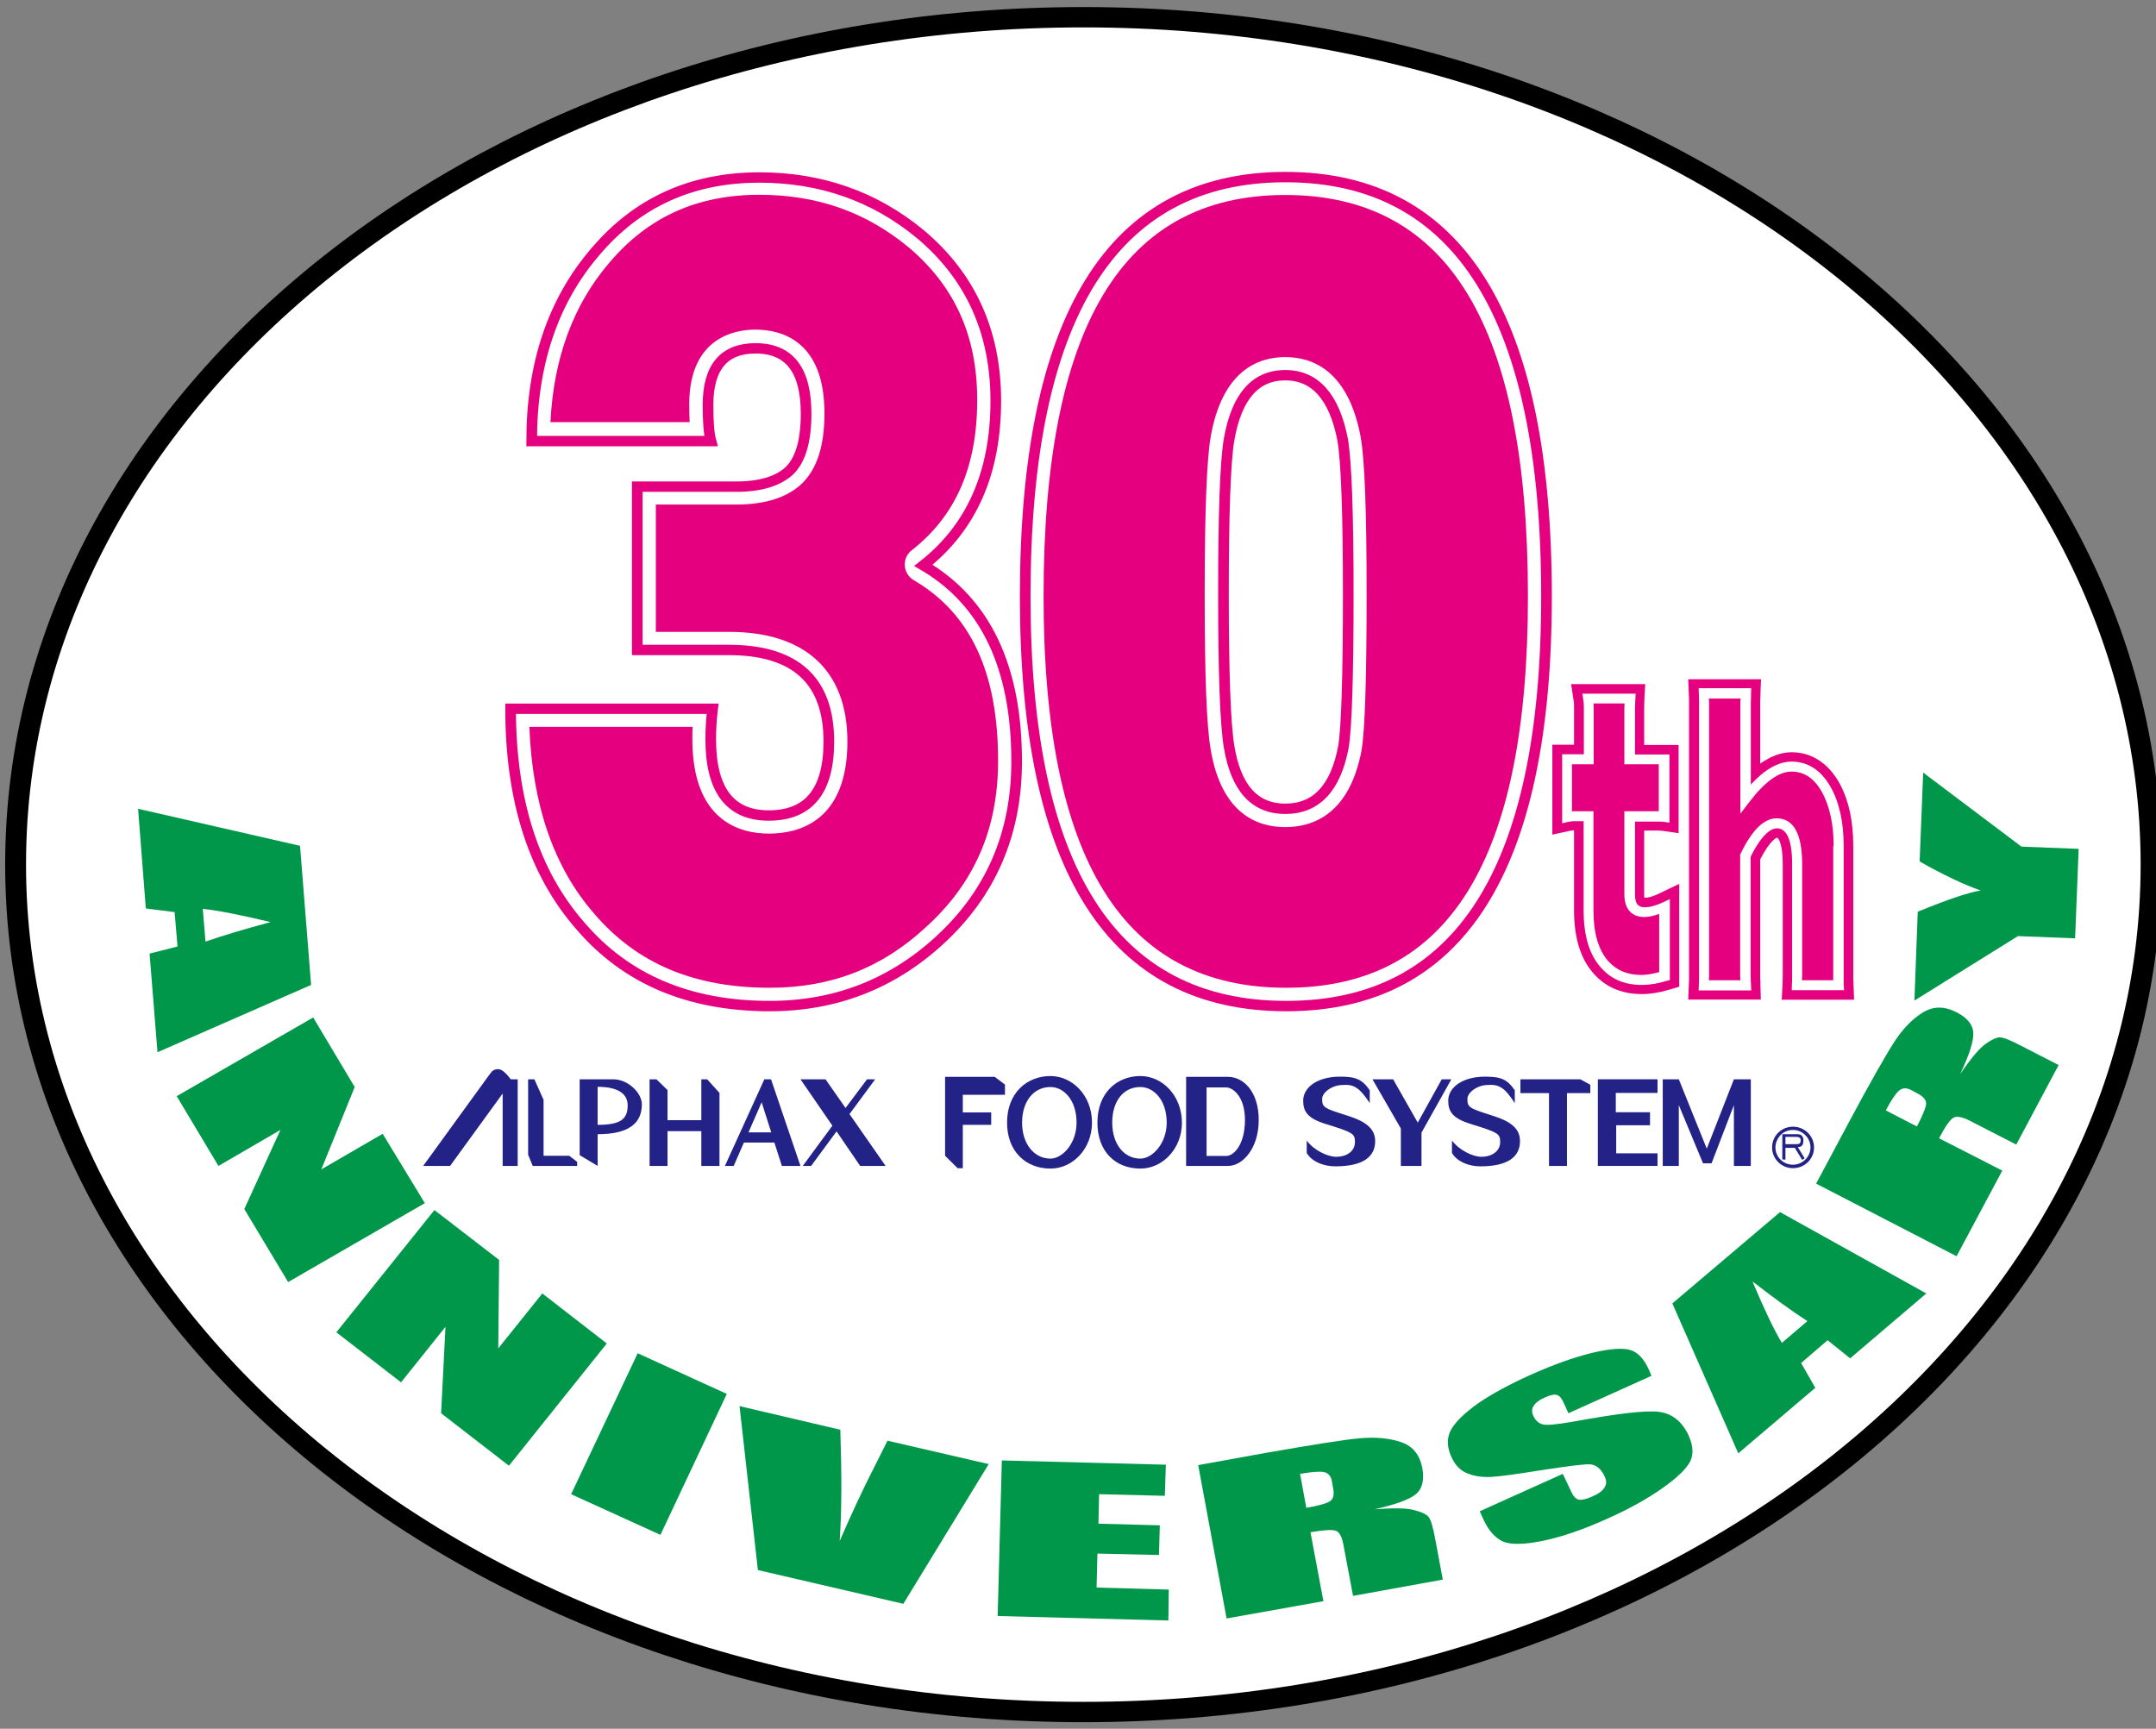 <?xml version="1.0" encoding="UTF-8" standalone="no"?>
<!-- Generator: Adobe Illustrator 24.1.1, SVG Export Plug-In . SVG Version: 6.00 Build 0)  -->

<svg
   xmlns:dc="http://purl.org/dc/elements/1.1/"
   xmlns:cc="http://creativecommons.org/ns#"
   xmlns:rdf="http://www.w3.org/1999/02/22-rdf-syntax-ns#"
   xmlns:svg="http://www.w3.org/2000/svg"
   xmlns="http://www.w3.org/2000/svg"
   xmlns:sodipodi="http://sodipodi.sourceforge.net/DTD/sodipodi-0.dtd"
   xmlns:inkscape="http://www.inkscape.org/namespaces/inkscape"
   version="1.1"
   id="レイヤー_1"
   x="0px"
   y="0px"
   viewBox="0 0 106 85"
   style="enable-background:new 0 0 106 85;"
   xml:space="preserve"
   sodipodi:docname="30.svg"
   inkscape:version="0.92.4 (5da689c313, 2019-01-14)"><rect x="0" y="0" width="106" height="85" fill="#808080" stroke="none"/><defs
   id="defs99" /><sodipodi:namedview
   pagecolor="#ffffff"
   bordercolor="#666666"
   borderopacity="1"
   objecttolerance="10"
   gridtolerance="10"
   guidetolerance="10"
   inkscape:pageopacity="0"
   inkscape:pageshadow="2"
   inkscape:window-width="1680"
   inkscape:window-height="1027"
   id="namedview97"
   showgrid="false"
   inkscape:zoom="2.7764706"
   inkscape:cx="-0.66525424"
   inkscape:cy="42.5"
   inkscape:window-x="-8"
   inkscape:window-y="-8"
   inkscape:window-maximized="1"
   inkscape:current-layer="レイヤー_1" />
<style
   type="text/css"
   id="style2">
	.st0{fill:#FFFFFF;stroke:#000000;}
	.st1{fill:#232287;}
	.st2{fill:#00974A;}
	.st3{fill:#E4007E;}
	.st4{fill:#FFFFFF;stroke:#E4007E;stroke-width:0.51;stroke-miterlimit:10;}
</style>
<g
   id="g94"
   transform="matrix(1.026,0,0,1,-0.013,0.007)">
	<path
   class="st0"
   d="m 103.09,42.5 c 0,23.01 -22.91,41.67 -51.16,41.67 C 23.67,84.17 0.76,65.52 0.76,42.5 0.76,19.49 23.67,0.84 51.93,0.84 c 28.25,0 51.16,18.65 51.16,41.66 z"
   id="path4"
   inkscape:connector-curvature="0"
   style="fill:#ffffff;stroke:#000000" />
	<path
   d="M 43.92,50.9"
   id="path6"
   inkscape:connector-curvature="0" />
	<path
   d="M 22.46,50.9"
   id="path8"
   inkscape:connector-curvature="0" />
	<g
   id="g50">
		<path
   class="st1"
   d="m 20.29,57.32 c 0,0 3.1,-4.39 3.19,-4.51 0.09,-0.12 0.17,-0.25 0.4,-0.25 0.22,0 0.45,0.29 0.61,0.5 h 0.33 v 4.26 H 24.1 v -3.56 l -2.52,3.56 z"
   id="path10"
   inkscape:connector-curvature="0"
   style="fill:#232287" />
		<polygon
   class="st1"
   points="25.32,53.06 25.32,56.77 25.54,57.32 27.67,57.32 27.67,57.12 27.29,56.82 26.06,56.82 26.06,54.07 25.62,53.06 "
   id="polygon12"
   style="fill:#232287" />
		<path
   class="st1"
   d="m 29.4,53.06 c -0.3,0 -1.61,0 -1.61,0 v 3.73 l 0.86,0.53 v -1.56 c 1.51,0 2.12,-0.55 2.12,-1.47 0,-0.56 -0.66,-1.23 -1.37,-1.23 z m -0.75,2.24 v -1.87 c 0.96,0 1.44,0.33 1.44,0.91 0,0.66 -0.31,0.96 -1.44,0.96 z"
   id="path14"
   inkscape:connector-curvature="0"
   style="fill:#232287" />
		<polygon
   class="st1"
   points="31.47,53.06 31.14,53.06 31.14,57.32 32,57.32 32,55.61 33.62,55.61 33.62,57.32 34.49,57.32 34.49,53.73 33.9,53.06 33.62,53.06 33.62,55.07 32,55.07 32,53.59 "
   id="polygon16"
   style="fill:#232287" />
		<path
   class="st1"
   d="m 37.48,57.32 h 0.89 l -1.41,-4.26 h -0.32 l -1.89,4.26 h 0.42 l 0.49,-1.15 h 1.46 z m -1.6,-1.65 0.63,-1.48 0.46,1.48 z"
   id="path18"
   inkscape:connector-curvature="0"
   style="fill:#232287" />
		<g
   id="g22">
			<polygon
   class="st1"
   points="41.56,53.06 40.53,54.47 39.57,53.06 38.37,53.06 39.9,55.34 38.48,57.32 38.88,57.32 40.1,55.62 41.23,57.32 42.45,57.32 40.72,54.77 41.95,53.06 "
   id="polygon20"
   style="fill:#232287" />
		</g>
		<polygon
   class="st1"
   points="46.15,57.43 46.15,55.3 47.51,55.3 47.51,54.69 46.15,54.69 46.15,53.82 48.17,53.82 48.17,53.32 47.68,52.94 45.3,52.94 45.3,56.82 45.9,57.43 "
   id="polygon24"
   style="fill:#232287" />
		<path
   class="st1"
   d="m 50.35,52.9 c -1.12,0 -2.08,0.82 -2.08,2.29 0,1.42 0.9,2.26 2.08,2.26 1.07,0 1.99,-0.97 1.99,-2.26 0,-1.36 -0.96,-2.29 -1.99,-2.29 z m 0,4.06 c -0.78,0 -1.36,-0.72 -1.36,-1.77 0,-1.04 0.55,-1.75 1.36,-1.75 0.63,0 1.25,0.63 1.25,1.75 0,1.03 -0.68,1.77 -1.25,1.77 z"
   id="path26"
   inkscape:connector-curvature="0"
   style="fill:#232287" />
		<path
   class="st1"
   d="m 54.66,52.9 c -1.12,0 -2.06,0.82 -2.06,2.29 0,1.42 0.86,2.26 2.06,2.26 1.06,0 1.99,-0.97 1.99,-2.26 -0.01,-1.36 -0.96,-2.29 -1.99,-2.29 z m 0,4.06 c -0.79,0 -1.35,-0.72 -1.35,-1.77 0,-1.04 0.52,-1.75 1.35,-1.75 0.63,0 1.26,0.63 1.26,1.75 0,1.03 -0.69,1.77 -1.26,1.77 z"
   id="path28"
   inkscape:connector-curvature="0"
   style="fill:#232287" />
		<path
   class="st1"
   d="m 58.86,52.94 c -0.56,0 -2.01,0 -2.01,0 v 4.38 c 0,0 1.42,0 2.01,0 0.7,0 1.47,-0.86 1.47,-2.26 0,-1.39 -0.73,-2.12 -1.47,-2.12 z m -0.09,3.89 c -0.36,0 -0.94,0 -0.94,0 v -3.37 c 0,0 0.58,0 0.94,0 0.31,0 0.9,0.43 0.9,1.6 0,1.19 -0.52,1.77 -0.9,1.77 z"
   id="path30"
   inkscape:connector-curvature="0"
   style="fill:#232287" />
		<path
   class="st1"
   d="M 65.65,54.23 V 53.6 c -0.37,-0.55 -0.68,-0.67 -1.42,-0.67 -1.11,0 -1.77,0.54 -1.77,1.18 0,0.53 0.21,0.87 1.06,1.14 1.36,0.43 1.42,0.49 1.42,0.9 0,0.43 -0.37,0.72 -0.9,0.72 -0.42,0 -1.08,-0.33 -1.41,-0.8 v 0.61 c 0.22,0.4 0.76,0.66 1.37,0.66 1.36,0 1.91,-0.49 1.91,-1.24 0,-0.6 -0.43,-0.96 -1.32,-1.25 -1.15,-0.37 -1.22,-0.41 -1.22,-0.83 0,-0.32 0.49,-0.68 0.98,-0.68 0.5,-0.04 0.79,0.09 1.3,0.89 z"
   id="path32"
   inkscape:connector-curvature="0"
   style="fill:#232287" />
		<path
   class="st1"
   d="M 72.6,54.23 V 53.6 c -0.37,-0.55 -0.68,-0.67 -1.42,-0.67 -1.1,0 -1.77,0.54 -1.77,1.18 0,0.53 0.21,0.87 1.06,1.14 1.36,0.43 1.43,0.49 1.43,0.9 0,0.43 -0.38,0.72 -0.9,0.72 -0.42,0 -1.07,-0.33 -1.41,-0.8 v 0.61 c 0.22,0.4 0.76,0.66 1.36,0.66 1.35,0 1.9,-0.49 1.9,-1.24 0,-0.6 -0.41,-0.96 -1.31,-1.25 -1.14,-0.37 -1.21,-0.41 -1.21,-0.83 0,-0.32 0.49,-0.68 0.97,-0.68 0.51,-0.04 0.8,0.09 1.3,0.89 z"
   id="path34"
   inkscape:connector-curvature="0"
   style="fill:#232287" />
		<polygon
   class="st1"
   points="65.78,53.06 67.14,55.48 67.14,57.32 68.13,57.32 68.13,55.68 69.56,53.06 69.1,53.06 67.95,55.19 66.77,53.06 "
   id="polygon36"
   style="fill:#232287" />
		<polygon
   class="st1"
   points="72.87,53.06 72.87,53.74 74.24,53.74 74.24,57.32 75.1,57.32 75.1,53.74 76.22,53.74 76.22,53.33 75.74,53.06 "
   id="polygon38"
   style="fill:#232287" />
		<polygon
   class="st1"
   points="79.44,56.7 77.46,56.7 77.46,55.32 79.08,55.32 79.08,54.68 77.44,54.68 77.44,53.73 79.44,53.73 79.44,53.06 76.58,53.06 76.58,57.32 79.44,57.32 "
   id="polygon40"
   style="fill:#232287" />
		<polygon
   class="st1"
   points="79.69,57.32 80.46,57.32 80.46,54.33 81.62,57.19 82.03,57.19 83.1,54.33 83.1,57.32 83.91,57.32 83.91,53.06 83.1,53.06 81.8,56.47 80.46,53.06 79.69,53.06 "
   id="polygon42"
   style="fill:#232287" />
		<g
   id="g48">
			<path
   class="st1"
   d="m 85.93,55.39 c -0.55,0 -1,0.45 -1,1.02 0,0.57 0.45,1.02 1,1.02 0.56,0 1.01,-0.45 1.01,-1.02 0,-0.57 -0.46,-1.02 -1.01,-1.02 z m 0,1.87 c -0.47,0 -0.84,-0.38 -0.84,-0.85 0,-0.27 0.13,-0.51 0.32,-0.68 0.15,-0.12 0.33,-0.18 0.52,-0.18 0.46,0 0.84,0.39 0.84,0.86 0,0.46 -0.38,0.85 -0.84,0.85 z"
   id="path44"
   inkscape:connector-curvature="0"
   style="fill:#232287" />
			<path
   class="st1"
   d="m 86.16,56.39 c 0.22,0 0.27,-0.12 0.27,-0.34 0,-0.17 -0.09,-0.29 -0.28,-0.29 H 85.42 V 57 l 0.15,0.01 v -0.58 h 0.45 l 0.35,0.59 0.12,-0.07 z m -0.59,-0.14 v -0.36 h 0.5 c 0.14,0 0.23,0.04 0.23,0.16 0,0.13 -0.03,0.2 -0.2,0.2 z"
   id="path46"
   inkscape:connector-curvature="0"
   style="fill:#232287" />
		</g>
	</g>
	<path
   class="st2"
   d="M 14.92,48.42 7.56,51.73 7.18,46.88 8.52,46.53 8.38,44.84 7,44.66 6.63,39.76 14.39,41.58 Z M 9.86,46.29 c 0.84,-0.3 1.88,-0.62 3.12,-0.96 -1.48,-0.36 -2.57,-0.58 -3.25,-0.65 z"
   id="path52"
   inkscape:connector-curvature="0"
   style="fill:#00974a" />
	<path
   class="st2"
   d="m 20.37,59.15 -6.55,3.88 -2.1,-3.59 1.73,-3.89 -2.97,1.77 -2,-3.43 6.54,-3.87 1.99,3.42 -1.6,4.05 2.94,-1.75 z"
   id="path54"
   inkscape:connector-curvature="0"
   style="fill:#00974a" />
	<path
   class="st2"
   d="m 29.09,66.05 -4.69,6.01 -3.25,-2.58 0.21,-4.25 -2.13,2.73 -3.1,-2.46 4.7,-6.01 3.1,2.45 -0.04,4.35 2.11,-2.7 z"
   id="path56"
   inkscape:connector-curvature="0"
   style="fill:#00974a" />
	<path
   class="st2"
   d="m 34.84,68.53 -3.18,6.93 -4.28,-2 3.19,-6.93 z"
   id="path58"
   inkscape:connector-curvature="0"
   style="fill:#00974a" />
	<path
   class="st2"
   d="m 47.39,71.98 -4.09,6.87 -6.97,-1.66 -0.88,-8.06 4.83,1.16 c 0.07,2.18 0.07,4 -0.03,5.47 0.58,-1.37 1.13,-2.58 1.65,-3.62 l 0.64,-1.31 z"
   id="path60"
   inkscape:connector-curvature="0"
   style="fill:#00974a" />
	<path
   class="st2"
   d="m 48.02,71.8 7.86,0.21 -0.05,1.53 -3.15,-0.08 -0.03,1.45 2.94,0.08 -0.04,1.46 -2.95,-0.07 -0.04,1.67 3.46,0.1 -0.02,1.52 -8.18,-0.22 z"
   id="path62"
   inkscape:connector-curvature="0"
   style="fill:#00974a" />
	<path
   class="st2"
   d="m 57.43,72.03 3.29,-0.61 c 2.19,-0.39 3.68,-0.64 4.46,-0.71 0.79,-0.07 1.44,0 2,0.2 0.55,0.2 0.87,0.63 0.99,1.27 0.1,0.58 0,1.02 -0.31,1.28 -0.31,0.26 -0.97,0.51 -1.97,0.74 0.94,-0.07 1.57,-0.06 1.91,0.05 0.35,0.09 0.57,0.2 0.67,0.33 0.1,0.12 0.21,0.48 0.32,1.1 l 0.36,1.98 -4.3,0.8 -0.46,-2.5 c -0.07,-0.4 -0.19,-0.64 -0.36,-0.7 -0.17,-0.07 -0.57,-0.04 -1.22,0.07 l 0.62,3.39 -4.64,0.85 z m 4.88,0.43 0.3,1.67 c 0.52,-0.09 0.88,-0.19 1.08,-0.29 0.2,-0.1 0.27,-0.32 0.21,-0.64 l -0.07,-0.41 c -0.05,-0.24 -0.18,-0.38 -0.39,-0.42 -0.22,-0.04 -0.6,0 -1.13,0.09 z"
   id="path64"
   inkscape:connector-curvature="0"
   style="fill:#00974a" />
	<path
   class="st2"
   d="m 79.15,67.64 -3.98,1.84 -0.23,-0.52 c -0.11,-0.25 -0.23,-0.37 -0.36,-0.39 -0.12,-0.02 -0.32,0.03 -0.55,0.14 -0.26,0.12 -0.43,0.25 -0.52,0.4 -0.1,0.15 -0.11,0.31 -0.02,0.5 0.1,0.23 0.26,0.37 0.46,0.42 0.19,0.05 0.67,0 1.41,-0.13 2.12,-0.4 3.5,-0.57 4.14,-0.49 0.63,0.08 1.1,0.46 1.42,1.14 0.22,0.49 0.26,0.92 0.09,1.29 -0.18,0.36 -0.61,0.8 -1.33,1.32 -0.72,0.52 -1.6,1.03 -2.66,1.51 -1.14,0.53 -2.17,0.89 -3.06,1.08 -0.9,0.19 -1.54,0.2 -1.92,0.04 -0.37,-0.17 -0.68,-0.52 -0.92,-1.04 l -0.2,-0.45 3.98,-1.84 0.39,0.84 c 0.11,0.27 0.25,0.41 0.39,0.43 0.15,0.02 0.36,-0.03 0.64,-0.16 0.3,-0.13 0.49,-0.28 0.58,-0.44 0.1,-0.16 0.1,-0.33 0.02,-0.51 -0.18,-0.42 -0.44,-0.63 -0.76,-0.63 -0.33,0 -1.09,0.1 -2.29,0.29 -1.21,0.2 -2.01,0.31 -2.41,0.33 -0.41,0.02 -0.79,-0.03 -1.12,-0.17 -0.33,-0.13 -0.58,-0.38 -0.75,-0.75 -0.25,-0.53 -0.26,-0.99 -0.05,-1.39 0.21,-0.39 0.64,-0.82 1.29,-1.3 0.67,-0.47 1.51,-0.94 2.53,-1.41 1.11,-0.51 2.1,-0.87 2.95,-1.08 0.86,-0.21 1.47,-0.25 1.82,-0.14 0.37,0.11 0.67,0.44 0.91,1 z"
   id="path66"
   inkscape:connector-curvature="0"
   style="fill:#00974a" />
	<path
   class="st2"
   d="m 85.31,59.59 7.01,4 -3.65,3.19 -1.08,-0.89 -1.27,1.12 0.68,1.22 -3.69,3.22 -3.16,-7.37 z m 1.31,5.36 C 85.88,64.46 85,63.8 83.99,63 c 0.58,1.41 1.05,2.42 1.41,3.02 z"
   id="path68"
   inkscape:connector-curvature="0"
   style="fill:#00974a" />
	<path
   class="st2"
   d="m 87.04,58.19 1.55,-2.98 c 1.03,-1.98 1.77,-3.31 2.19,-3.98 0.42,-0.67 0.89,-1.15 1.38,-1.46 0.5,-0.31 1.03,-0.31 1.6,-0.01 0.53,0.28 0.8,0.62 0.81,1.03 0.02,0.41 -0.2,1.09 -0.63,2.02 0.52,-0.79 0.93,-1.28 1.22,-1.49 0.29,-0.21 0.52,-0.32 0.67,-0.32 0.17,-0.01 0.51,0.13 1.05,0.42 l 1.78,0.94 -2.03,3.91 -2.24,-1.18 c -0.37,-0.19 -0.62,-0.23 -0.77,-0.14 -0.16,0.09 -0.39,0.42 -0.69,1.01 l 3.03,1.59 -2.19,4.21 z m 3.34,-3.6 1.49,0.79 c 0.24,-0.48 0.39,-0.82 0.43,-1.04 0.05,-0.22 -0.08,-0.41 -0.38,-0.57 l -0.36,-0.2 c -0.21,-0.1 -0.4,-0.09 -0.56,0.06 -0.15,0.14 -0.37,0.46 -0.62,0.96 z"
   id="path70"
   inkscape:connector-curvature="0"
   style="fill:#00974a" />
	<path
   class="st2"
   d="m 92.17,37.98 4.71,3.64 2.74,0.11 -0.17,4.4 -2.74,-0.11 -4.96,3.17 0.16,-4.37 c 1.5,-0.63 2.5,-0.97 3.02,-1.04 -0.8,-0.29 -1.78,-0.76 -2.93,-1.43 z"
   id="path72"
   inkscape:connector-curvature="0"
   style="fill:#00974a" />
	<g
   id="g78">
		<path
   class="st3"
   d="m 77.85,43.96 v -4.08 h 1.63 c 0,0 0.01,0 0.02,0 v -2.31 h -1.65 v -2.79 c 0,-0.06 0.01,-0.13 0.01,-0.2 h -1.49 c 0,0.07 0.01,0.12 0.01,0.2 v 2.79 h -1.04 v 2.32 c 0.03,0 0.05,-0.01 0.07,-0.01 h 0.96 v 4.89 c 0,1.1 0.24,1.93 0.7,2.47 0.4,0.46 0.91,0.69 1.6,0.69 0.26,0 0.56,-0.06 0.85,-0.14 v -2.86 c -0.28,0.1 -0.54,0.16 -0.77,0.15 -0.32,-0.01 -0.9,-0.17 -0.9,-1.12 z"
   id="path74"
   inkscape:connector-curvature="0"
   style="fill:#e4007e" />
		<path
   class="st3"
   d="m 79.47,43.95 c -0.34,0.16 -0.54,0.19 -0.66,0.18 C 78.8,44.09 78.8,44.04 78.8,43.96 v -3.13 h 0.69 c 0.06,0 0.11,0.01 0.16,0.01 l 0.8,0.12 V 36.62 H 78.8 v -1.84 c 0,-0.13 0.01,-0.26 0.01,-0.41 l 0.04,-0.74 H 75.3 l 0.12,0.81 c 0.02,0.09 0.02,0.19 0.02,0.33 v 1.84 H 74.4 v 4.42 l 0.85,-0.19 c 0.06,-0.01 0.11,-0.02 0.17,-0.02 h 0.02 v 3.94 c 0,1.33 0.31,2.38 0.93,3.09 0.57,0.67 1.35,1.02 2.31,1.02 0.41,0 0.85,-0.07 1.3,-0.21 l 0.5,-0.15 v -5.06 z m 0.55,4.23 -0.17,0.05 c -0.41,0.13 -0.81,0.19 -1.17,0.19 -0.82,0 -1.48,-0.29 -1.96,-0.86 -0.55,-0.63 -0.82,-1.57 -0.82,-2.79 v -4.4 h -0.47 c -0.09,0 -0.17,0.01 -0.26,0.03 l -0.3,0.07 v -3.39 h 1.04 v -2.3 c 0,-0.16 -0.01,-0.29 -0.03,-0.4 L 75.84,34.1 h 2.55 l -0.01,0.26 c -0.01,0.16 -0.02,0.3 -0.02,0.43 v 2.3 h 1.65 v 3.35 L 79.73,40.4 C 79.66,40.39 79.59,40.39 79.5,40.39 h -1.14 v 3.58 c 0,0.61 0.29,0.62 0.44,0.63 0.24,0.01 0.53,-0.07 0.88,-0.23 l 0.35,-0.17 v 3.98 z"
   id="path76"
   inkscape:connector-curvature="0"
   style="fill:#e4007e" />
	</g>
	<g
   id="g84">
		<path
   class="st3"
   d="m 88.83,48.4 c -0.01,-0.13 -0.01,-0.27 -0.01,-0.44 v -6.38 c 0,-1.24 -0.23,-2.3 -0.7,-3.15 -0.69,-1.2 -1.61,-1.45 -2.26,-1.45 -0.5,0 -1,0.2 -1.5,0.56 v -2.97 c 0,-0.11 0,-0.22 0.01,-0.32 v -0.13 l 0.03,-0.73 c 0,0 -0.73,0 -0.73,0 h -2.02 -0.74 l 0.03,0.74 c 0.01,0.14 0.01,0.28 0.01,0.47 v 13.36 c 0,0.16 0,0.31 -0.01,0.44 l -0.03,0.74 h 0.74 2.02 0.72 c 0,0 -0.02,-0.72 -0.02,-0.72 v -0.16 c -0.01,-0.1 -0.01,-0.2 -0.01,-0.29 v -5.72 c 0.48,-0.97 0.8,-1.07 0.8,-1.07 0.03,0 0.04,0.01 0.04,0.01 h -0.01 c 0.01,0 0.25,0.2 0.25,1.3 v 5.48 c 0,0.16 -0.01,0.3 -0.01,0.44 l -0.04,0.74 h 0.74 2 0.73 z m -0.7,0.28 h -2 -0.26 l 0.01,-0.25 c 0.01,-0.16 0.01,-0.31 0.01,-0.47 v -5.48 c 0,-1.17 -0.25,-1.76 -0.73,-1.76 -0.26,0 -0.7,0.25 -1.26,1.4 v 5.84 c 0,0.1 0.01,0.2 0.01,0.31 l 0.01,0.17 c 0,0 0.01,0.25 0.01,0.25 h -0.25 -2.02 -0.25 l 0.01,-0.26 c 0.01,-0.14 0.01,-0.29 0.01,-0.46 V 34.58 c 0,-0.19 0,-0.34 -0.01,-0.49 l -0.01,-0.26 h 0.25 2.02 0.25 l -0.01,0.26 v 0.13 c 0,0.11 -0.01,0.22 -0.01,0.34 v 4.01 c 0.66,-0.74 1.32,-1.13 1.95,-1.13 0.78,0 1.4,0.41 1.86,1.22 0.43,0.77 0.64,1.76 0.64,2.92 v 6.38 c 0,0.18 0,0.32 0,0.47 l 0.02,0.25 z"
   id="path80"
   inkscape:connector-curvature="0"
   style="fill:#e4007e" />
		<path
   class="st3"
   d="m 87.88,41.58 c 0,-1.07 -0.2,-1.99 -0.58,-2.68 -0.37,-0.65 -0.84,-0.97 -1.44,-0.97 -0.6,0 -1.28,0.5 -2,1.47 L 83.41,40 v -0.75 -4.68 c 0,-0.08 0,-0.15 0.01,-0.23 H 81.9 c 0,0.08 0.01,0.15 0.01,0.25 v 13.37 c 0,0.09 -0.01,0.16 -0.01,0.23 h 1.51 c 0,-0.07 -0.01,-0.15 -0.01,-0.23 V 42.06 42 l 0.03,-0.05 c 0.55,-1.16 1.11,-1.72 1.72,-1.72 0.81,0 1.22,0.76 1.22,2.25 v 5.48 c 0,0.08 -0.01,0.16 -0.01,0.23 h 1.5 c 0,-0.07 0,-0.14 0,-0.23 v -6.38 z"
   id="path82"
   inkscape:connector-curvature="0"
   style="fill:#e4007e" />
	</g>
	<path
   class="st4"
   d="m 61.65,49.46 c -8.34,0 -12.51,-6.71 -12.51,-20.14 0,-13.75 4.16,-20.62 12.47,-20.62 8.34,0 12.51,6.88 12.51,20.62 0,13.42 -4.16,20.14 -12.47,20.14 z M 61.6,18.44 c -1.43,0 -2.33,1.05 -2.69,3.16 -0.18,1.07 -0.27,3.61 -0.27,7.61 0,3.89 0.09,6.39 0.27,7.5 0.33,2.04 1.23,3.05 2.69,3.05 1.49,0 2.42,-1.02 2.79,-3.05 0.15,-0.93 0.23,-3.43 0.23,-7.5 0,-4 -0.09,-6.53 -0.27,-7.61 -0.4,-2.1 -1.32,-3.16 -2.75,-3.16 z"
   id="path86"
   inkscape:connector-curvature="0"
   style="fill:#ffffff;stroke:#e4007e;stroke-width:0.51;stroke-miterlimit:10" />
	<path
   class="st3"
   d="m 61.65,48.56 c -7.82,0 -11.63,-6.3 -11.63,-19.25 0,-13.28 3.79,-19.73 11.58,-19.73 7.82,0 11.63,6.45 11.63,19.73 0,12.96 -3.79,19.25 -11.58,19.25 z M 61.6,17.55 c -1.32,0 -3.01,0.68 -3.57,3.9 -0.19,1.13 -0.29,3.67 -0.29,7.76 0,3.98 0.09,6.49 0.29,7.65 0.52,3.14 2.22,3.8 3.57,3.8 1.36,0 3.09,-0.66 3.66,-3.79 0.16,-1 0.24,-3.5 0.24,-7.66 0,-4.09 -0.09,-6.63 -0.29,-7.76 -0.6,-3.23 -2.29,-3.9 -3.61,-3.9 z"
   id="path88"
   inkscape:connector-curvature="0"
   style="fill:#e4007e" />
	<path
   class="st4"
   d="m 36.9,49.46 c -3.87,0 -6.9,-1.32 -9.09,-3.96 -2.22,-2.61 -3.33,-6.16 -3.33,-10.66 h 9.68 c -0.06,0.5 -0.09,1 -0.09,1.5 0,2.5 0.93,3.75 2.78,3.75 1.92,0 2.88,-1.21 2.88,-3.64 0,-3 -1.6,-4.5 -4.8,-4.5 h -4.38 v -8.03 h 4.75 c 1.16,0 2.01,-0.27 2.56,-0.8 0.52,-0.54 0.78,-1.46 0.78,-2.79 0,-2.14 -0.8,-3.21 -2.42,-3.21 -1.52,0 -2.28,0.93 -2.28,2.79 0,0.86 0.05,1.45 0.14,1.77 h -8.59 c 0,-3.78 1.02,-6.89 3.06,-9.32 2.01,-2.43 4.63,-3.64 7.85,-3.64 2.95,0 5.53,0.93 7.72,2.79 2.4,2.07 3.61,4.8 3.61,8.19 0,3.54 -1.16,6.23 -3.47,8.09 2.98,1.79 4.47,5 4.47,9.64 0,3.57 -1.25,6.52 -3.74,8.84 -2.26,2.11 -4.96,3.19 -8.09,3.19 z"
   id="path90"
   inkscape:connector-curvature="0"
   style="fill:#ffffff;stroke:#e4007e;stroke-width:0.51;stroke-miterlimit:10" />
	<path
   class="st3"
   d="m 36.9,48.56 c -3.62,0 -6.37,-1.19 -8.41,-3.64 -1.93,-2.26 -2.97,-5.35 -3.11,-9.19 h 7.82 c -0.01,0.2 -0.01,0.41 -0.01,0.61 0,4.04 2.3,4.64 3.67,4.64 1.41,0 3.76,-0.59 3.76,-4.53 0,-3.48 -2.02,-5.39 -5.68,-5.39 h -3.5 V 24.8 h 3.86 c 1.39,0 2.46,-0.35 3.17,-1.06 0.71,-0.74 1.05,-1.85 1.05,-3.43 0,-3.57 -2.07,-4.11 -3.31,-4.11 -0.95,0 -3.17,0.36 -3.17,3.68 0,0.33 0.01,0.62 0.02,0.87 h -6.67 c 0.15,-3.15 1.1,-5.79 2.83,-7.85 1.85,-2.24 4.2,-3.33 7.18,-3.33 2.76,0 5.1,0.84 7.15,2.58 2.21,1.91 3.29,4.36 3.29,7.51 0,3.28 -1.03,5.7 -3.14,7.39 -0.23,0.18 -0.35,0.47 -0.33,0.76 0.02,0.29 0.18,0.56 0.43,0.71 2.72,1.63 4.04,4.53 4.04,8.88 0,3.34 -1.13,6.02 -3.46,8.18 -2.11,2.01 -4.55,2.98 -7.48,2.98 z"
   id="path92"
   inkscape:connector-curvature="0"
   style="fill:#e4007e" />
</g>
</svg>